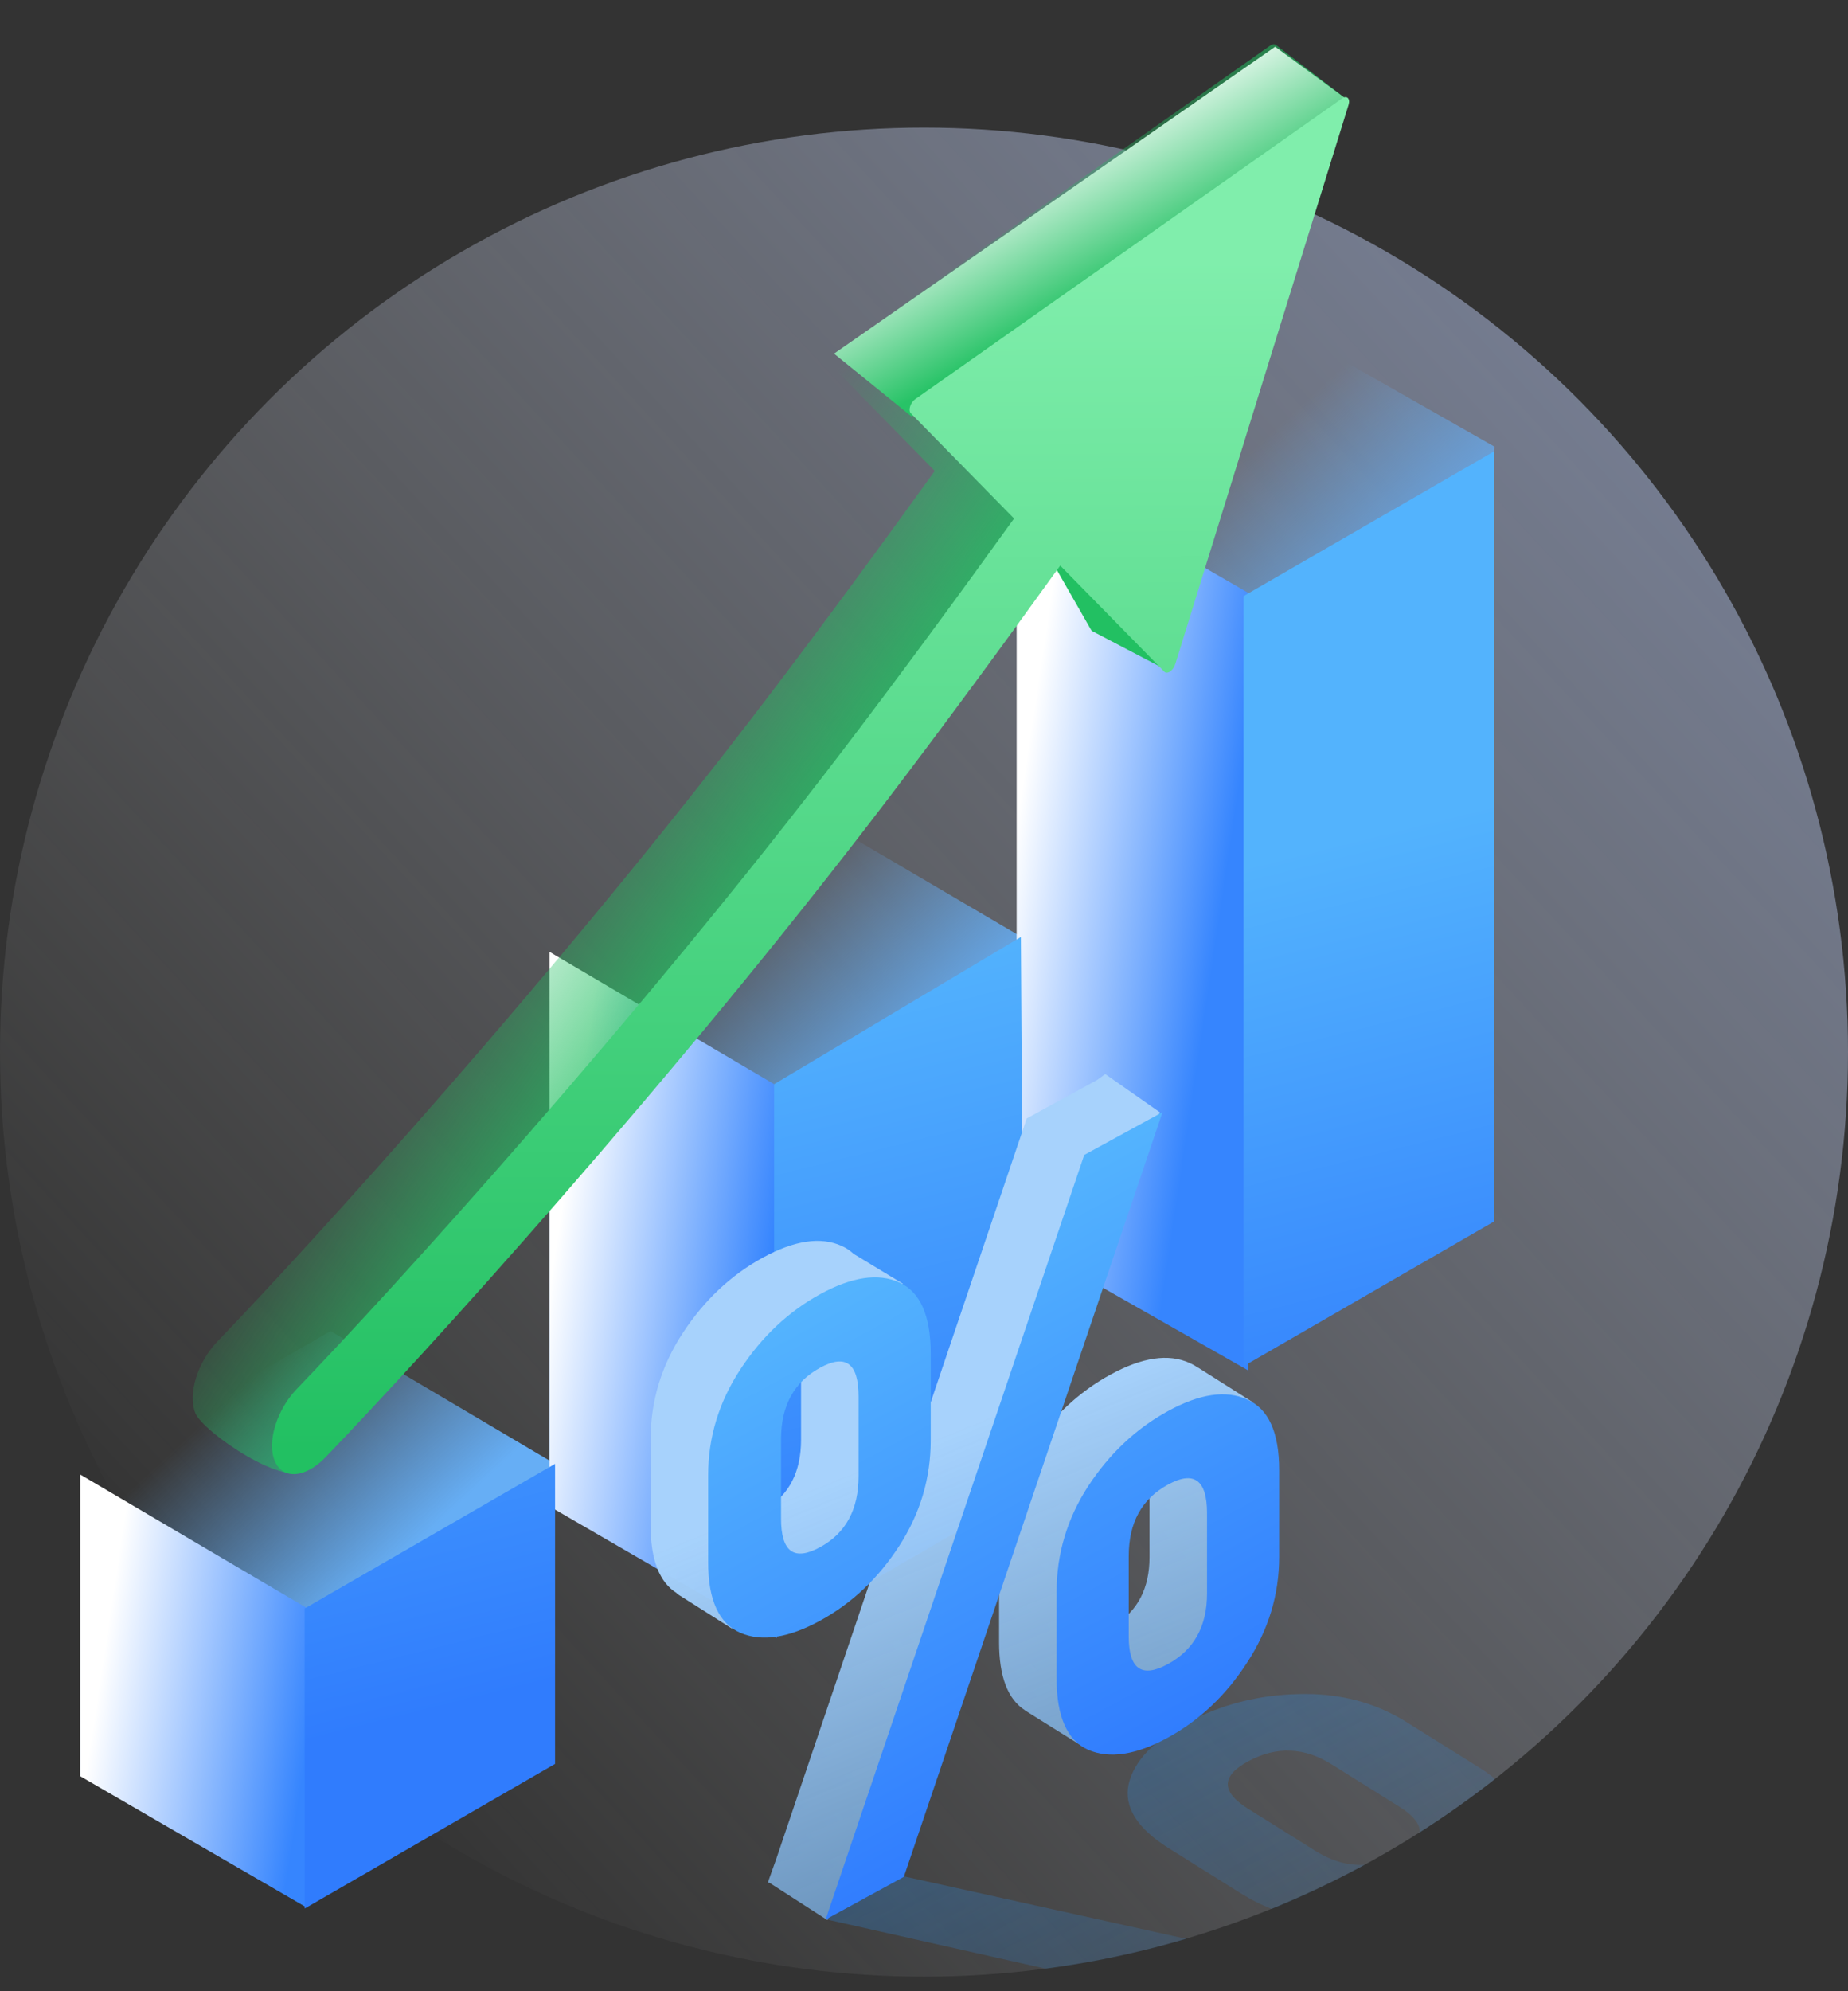 <svg width="507" height="546" viewBox="0 0 507 546" fill="none" xmlns="http://www.w3.org/2000/svg">
<rect x="0" y="0" width="507" height="546" fill="#333333" stroke="none"/>
<circle cx="253.5" cy="288.5" r="253.5" fill="url(#paint0_linear_4476_2277)"/>
<path d="M348.268 87.387L279.581 127.044L279.581 338.203L341.839 374.6L386.562 320.972L410.001 122.475L348.268 87.387Z" fill="url(#paint1_linear_4476_2277)"/>
<path d="M150.785 260.887L219.472 221.231L281.249 257.501L219.472 372.906L212.504 448.588L150.785 412.562V260.887Z" fill="url(#paint2_linear_4476_2277)"/>
<path d="M22 404.639L90.687 364.983L152.499 401.532L128.981 469.684L83.755 522.709L22 486.916L22 404.639Z" fill="url(#paint3_linear_4476_2277)"/>
<path d="M22 404.312L84.336 441.015V523.159L22 487.039V404.312Z" fill="url(#paint4_linear_4476_2277)"/>
<path d="M150.75 260.997L213.086 297.7V449.171L150.75 413.051V260.997Z" fill="url(#paint5_linear_4476_2277)"/>
<path d="M278.918 125.838L342.419 162.54V375.766L278.918 339.645V125.838Z" fill="url(#paint6_linear_4476_2277)"/>
<path d="M409.863 123.795L341.177 163.451V374.61L409.863 334.954L409.863 123.795Z" fill="url(#paint7_linear_4476_2277)"/>
<path d="M212.381 297.295L280.083 256.919L281.067 409.313L212.381 448.969V297.295Z" fill="url(#paint8_linear_4476_2277)"/>
<path d="M83.596 441.047L152.282 401.39V483.667L83.596 523.323L83.596 441.047Z" fill="url(#paint9_linear_4476_2277)"/>
<path fill-rule="evenodd" clip-rule="evenodd" d="M228.124 100.268C227.346 99.475 228.018 97.336 229.338 96.407L348.512 12.48C349.08 12.08 349.643 12.011 350.015 12.298L369.928 27.6L320.984 184.223L299.695 173.073C299.549 172.997 299.428 172.877 299.339 172.72L287.266 151.593C271.596 173.346 257.388 190.139 241.585 210.87C182.97 287.765 111.346 374.847 84.419 402.841C78.915 408.563 55.81 392.724 53.632 387.552C51.454 382.38 54.15 373.548 59.654 367.825C85.791 340.653 152.688 267.196 209.849 192.209C225.158 172.126 241.103 150.431 256.454 129.13L228.124 100.268Z" fill="url(#paint10_linear_4476_2277)"/>
<path d="M250.061 114.186L369.801 27.48L349.845 12.817L228.816 96.972L250.061 114.186Z" fill="url(#paint11_linear_4476_2277)"/>
<path fill-rule="evenodd" clip-rule="evenodd" d="M249.878 113.32C249.1 112.527 249.772 110.388 251.092 109.459L368.202 26.985C369.525 26.053 370.511 27.03 369.979 28.746L322.441 182.098C321.905 183.826 320.236 184.998 319.45 184.198L290.872 155.084C275.202 176.837 258.817 199.14 243.013 219.872C184.398 296.766 116.223 371.614 89.296 399.608C83.792 405.33 77.564 405.776 75.386 400.604C73.207 395.432 75.904 386.6 81.408 380.877C107.545 353.705 174.442 280.248 231.603 205.261C246.912 185.178 262.857 163.483 278.208 142.181L249.878 113.32Z" fill="url(#paint12_linear_4476_2277)"/>
<path fill-rule="evenodd" clip-rule="evenodd" d="M325.462 531.641C312.977 535.33 300.091 538.084 286.885 539.821L226.75 526.312L248 514.5L325.462 531.641ZM410.176 487.799C408.88 486.72 407.397 485.658 405.725 484.612L385.862 472.19C377.168 466.752 367.267 464.199 356.158 464.531C345.2 464.783 335.076 467.376 325.786 472.311C316.496 477.246 311.112 482.89 309.635 489.245C308.307 495.52 311.99 501.376 320.684 506.813L340.547 519.236C343.219 520.907 345.998 522.309 348.884 523.443C357.664 519.875 366.199 515.829 374.457 511.337C369.925 511.617 365.397 510.341 360.871 507.511L342.413 495.967C334.922 491.282 334.998 486.91 342.639 482.851C350.281 478.792 357.847 479.104 365.337 483.789L383.796 495.333C387.752 497.807 389.653 500.186 389.499 502.469C396.642 497.919 403.543 493.021 410.176 487.799Z" fill="url(#paint13_linear_4476_2277)" style="mix-blend-mode:multiply"/>
<path fill-rule="evenodd" clip-rule="evenodd" d="M210.819 516.076L210.719 516.012L213.019 509.574L243.938 418.21L224.719 437.011L200.719 446.511L185.719 437.011L185.725 436.879C180.908 433.904 178.5 427.716 178.5 418.316V394.556C178.5 384.156 181.448 374.464 187.344 365.479C193.24 356.495 200.539 349.623 209.243 344.863C217.946 340.103 225.176 339.029 230.931 341.642C232.141 342.191 233.224 342.912 234.18 343.806L247.719 352.011L240.219 356.511L239.411 357.21C239.514 358.457 239.565 359.774 239.565 361.16V384.92C239.565 390.675 238.684 396.201 236.921 401.499L242.719 403.011L246.297 411.24L281.678 306.689L300.956 296.146L303.219 294.512L318.219 305.012L227 526.5L211.025 516.209L210.717 516.377L210.819 516.076ZM219.771 394.785L219.771 375.108L211.219 386.511L210.174 413.686C216.572 409.793 219.771 403.493 219.771 394.785ZM315.369 406.478V426.984C315.369 435.506 312.131 441.746 305.654 445.705L306.719 418.012L315.369 406.478ZM334.96 388.668C335.095 390.062 335.162 391.545 335.162 393.119V416.879C335.162 422.473 334.309 427.862 332.604 433.047L338.219 434.512L343.219 446.012L320.219 468.512L297.219 479.012L281.219 469.012L281.22 468.976C276.472 465.955 274.098 459.721 274.098 450.274V426.515C274.098 416.115 276.976 406.461 282.731 397.553C288.627 388.569 295.927 381.697 304.63 376.937C313.334 372.177 320.563 371.103 326.319 373.715C327.154 374.075 327.929 374.513 328.646 375.029L328.719 375.012L343.719 384.512L335.719 388.012L334.96 388.668Z" fill="url(#paint14_linear_4476_2277)"/>
<path d="M235.551 404.786L235.551 382.946C235.551 373.826 232.041 371.186 225.022 375.024C217.863 378.94 214.283 385.457 214.283 394.577L214.283 416.417C214.283 425.537 217.863 428.14 225.022 424.224C232.041 420.386 235.551 413.906 235.551 404.786ZM255.344 394.921C255.344 405.321 252.466 414.975 246.711 423.883C240.955 432.791 233.726 439.624 225.022 444.384C216.319 449.144 209.019 450.256 203.123 447.721C197.227 445.185 194.279 438.717 194.279 428.317L194.279 404.557C194.279 394.157 197.227 384.465 203.123 375.481C209.019 366.496 216.319 359.624 225.022 354.864C233.726 350.104 240.955 349.031 246.711 351.643C252.466 354.255 255.344 360.761 255.344 371.161L255.344 394.921ZM331.148 436.985L331.148 414.905C331.148 405.785 327.569 403.183 320.409 407.098C313.25 411.013 309.67 417.531 309.67 426.651L309.67 448.731C309.67 457.691 313.25 460.213 320.409 456.298C327.569 452.382 331.148 445.945 331.148 436.985ZM350.942 426.88C350.942 437.28 347.994 446.972 342.098 455.957C336.342 464.864 329.113 471.698 320.409 476.458C311.706 481.218 304.406 482.33 298.51 479.794C292.755 477.182 289.877 470.676 289.877 460.276L289.877 436.516C289.877 426.116 292.755 416.462 298.51 407.554C304.406 398.57 311.706 391.698 320.409 386.938C329.113 382.178 336.342 381.104 342.098 383.717C347.994 386.252 350.942 392.72 350.942 403.12L350.942 426.88ZM318.935 304.944L247.974 514.632L226.496 526.378L297.457 316.69L318.935 304.944Z" fill="url(#paint15_linear_4476_2277)"/>
<defs>
<linearGradient id="paint0_linear_4476_2277" x1="467.276" y1="84.132" x2="60.108" y2="460.462" gradientUnits="userSpaceOnUse">
<stop stop-color="#BED0FF" stop-opacity="0.49"/>
<stop offset="1" stop-color="white" stop-opacity="0"/>
</linearGradient>
<linearGradient id="paint1_linear_4476_2277" x1="111.135" y1="294.204" x2="176.967" y2="365.279" gradientUnits="userSpaceOnUse">
<stop offset="0.337" stop-color="#66AEF5" stop-opacity="0"/>
<stop offset="1" stop-color="#66AEF5"/>
</linearGradient>
<linearGradient id="paint2_linear_4476_2277" x1="111.135" y1="294.204" x2="176.967" y2="365.279" gradientUnits="userSpaceOnUse">
<stop offset="0.337" stop-color="#66AEF5" stop-opacity="0"/>
<stop offset="1" stop-color="#66AEF5"/>
</linearGradient>
<linearGradient id="paint3_linear_4476_2277" x1="111.135" y1="294.204" x2="176.967" y2="365.279" gradientUnits="userSpaceOnUse">
<stop offset="0.337" stop-color="#66AEF5" stop-opacity="0"/>
<stop offset="1" stop-color="#66AEF5"/>
</linearGradient>
<linearGradient id="paint4_linear_4476_2277" x1="26.078" y1="469.561" x2="84.336" y2="478.3" gradientUnits="userSpaceOnUse">
<stop stop-color="white"/>
<stop offset="1" stop-color="#3685FE"/>
</linearGradient>
<linearGradient id="paint5_linear_4476_2277" x1="154.828" y1="326.246" x2="213.086" y2="334.985" gradientUnits="userSpaceOnUse">
<stop stop-color="white"/>
<stop offset="1" stop-color="#3685FE"/>
</linearGradient>
<linearGradient id="paint6_linear_4476_2277" x1="284.161" y1="191.087" x2="342.419" y2="199.826" gradientUnits="userSpaceOnUse">
<stop stop-color="white"/>
<stop offset="1" stop-color="#3685FE"/>
</linearGradient>
<linearGradient id="paint7_linear_4476_2277" x1="177.548" y1="238.276" x2="235.807" y2="470.726" gradientUnits="userSpaceOnUse">
<stop offset="0.161" stop-color="#53B3FD"/>
<stop offset="0.877" stop-color="#307CFD"/>
</linearGradient>
<linearGradient id="paint8_linear_4476_2277" x1="177.548" y1="238.276" x2="235.807" y2="470.726" gradientUnits="userSpaceOnUse">
<stop offset="0.161" stop-color="#53B3FD"/>
<stop offset="0.877" stop-color="#307CFD"/>
</linearGradient>
<linearGradient id="paint9_linear_4476_2277" x1="177.548" y1="238.276" x2="235.807" y2="470.726" gradientUnits="userSpaceOnUse">
<stop offset="0.161" stop-color="#53B3FD"/>
<stop offset="0.877" stop-color="#307CFD"/>
</linearGradient>
<linearGradient id="paint10_linear_4476_2277" x1="231.203" y1="242.881" x2="163.639" y2="195.602" gradientUnits="userSpaceOnUse">
<stop stop-color="#22C062"/>
<stop offset="1" stop-color="#22C062" stop-opacity="0"/>
</linearGradient>
<linearGradient id="paint11_linear_4476_2277" x1="270.661" y1="47.244" x2="299.208" y2="97.849" gradientUnits="userSpaceOnUse">
<stop stop-color="white"/>
<stop offset="0.758" stop-color="#28C367"/>
</linearGradient>
<linearGradient id="paint12_linear_4476_2277" x1="267.69" y1="71.526" x2="268.845" y2="396.612" gradientUnits="userSpaceOnUse">
<stop stop-color="#80EEAC"/>
<stop offset="1" stop-color="#22C062"/>
</linearGradient>
<linearGradient id="paint13_linear_4476_2277" x1="359.35" y1="622.494" x2="289.743" y2="491.458" gradientUnits="userSpaceOnUse">
<stop offset="0.166" stop-color="#2B92F4" stop-opacity="0"/>
<stop offset="1" stop-color="#2B92F4" stop-opacity="0.26"/>
</linearGradient>
<linearGradient id="paint14_linear_4476_2277" x1="214.337" y1="317.621" x2="293.694" y2="513.284" gradientUnits="userSpaceOnUse">
<stop offset="0.411" stop-color="#A7D2FC"/>
<stop offset="1" stop-color="#74A8DB" stop-opacity="0.78"/>
</linearGradient>
<linearGradient id="paint15_linear_4476_2277" x1="272.61" y1="328.839" x2="345.76" y2="462.594" gradientUnits="userSpaceOnUse">
<stop stop-color="#54B4FE"/>
<stop offset="1" stop-color="#317DFE"/>
</linearGradient>
</defs>
</svg>
